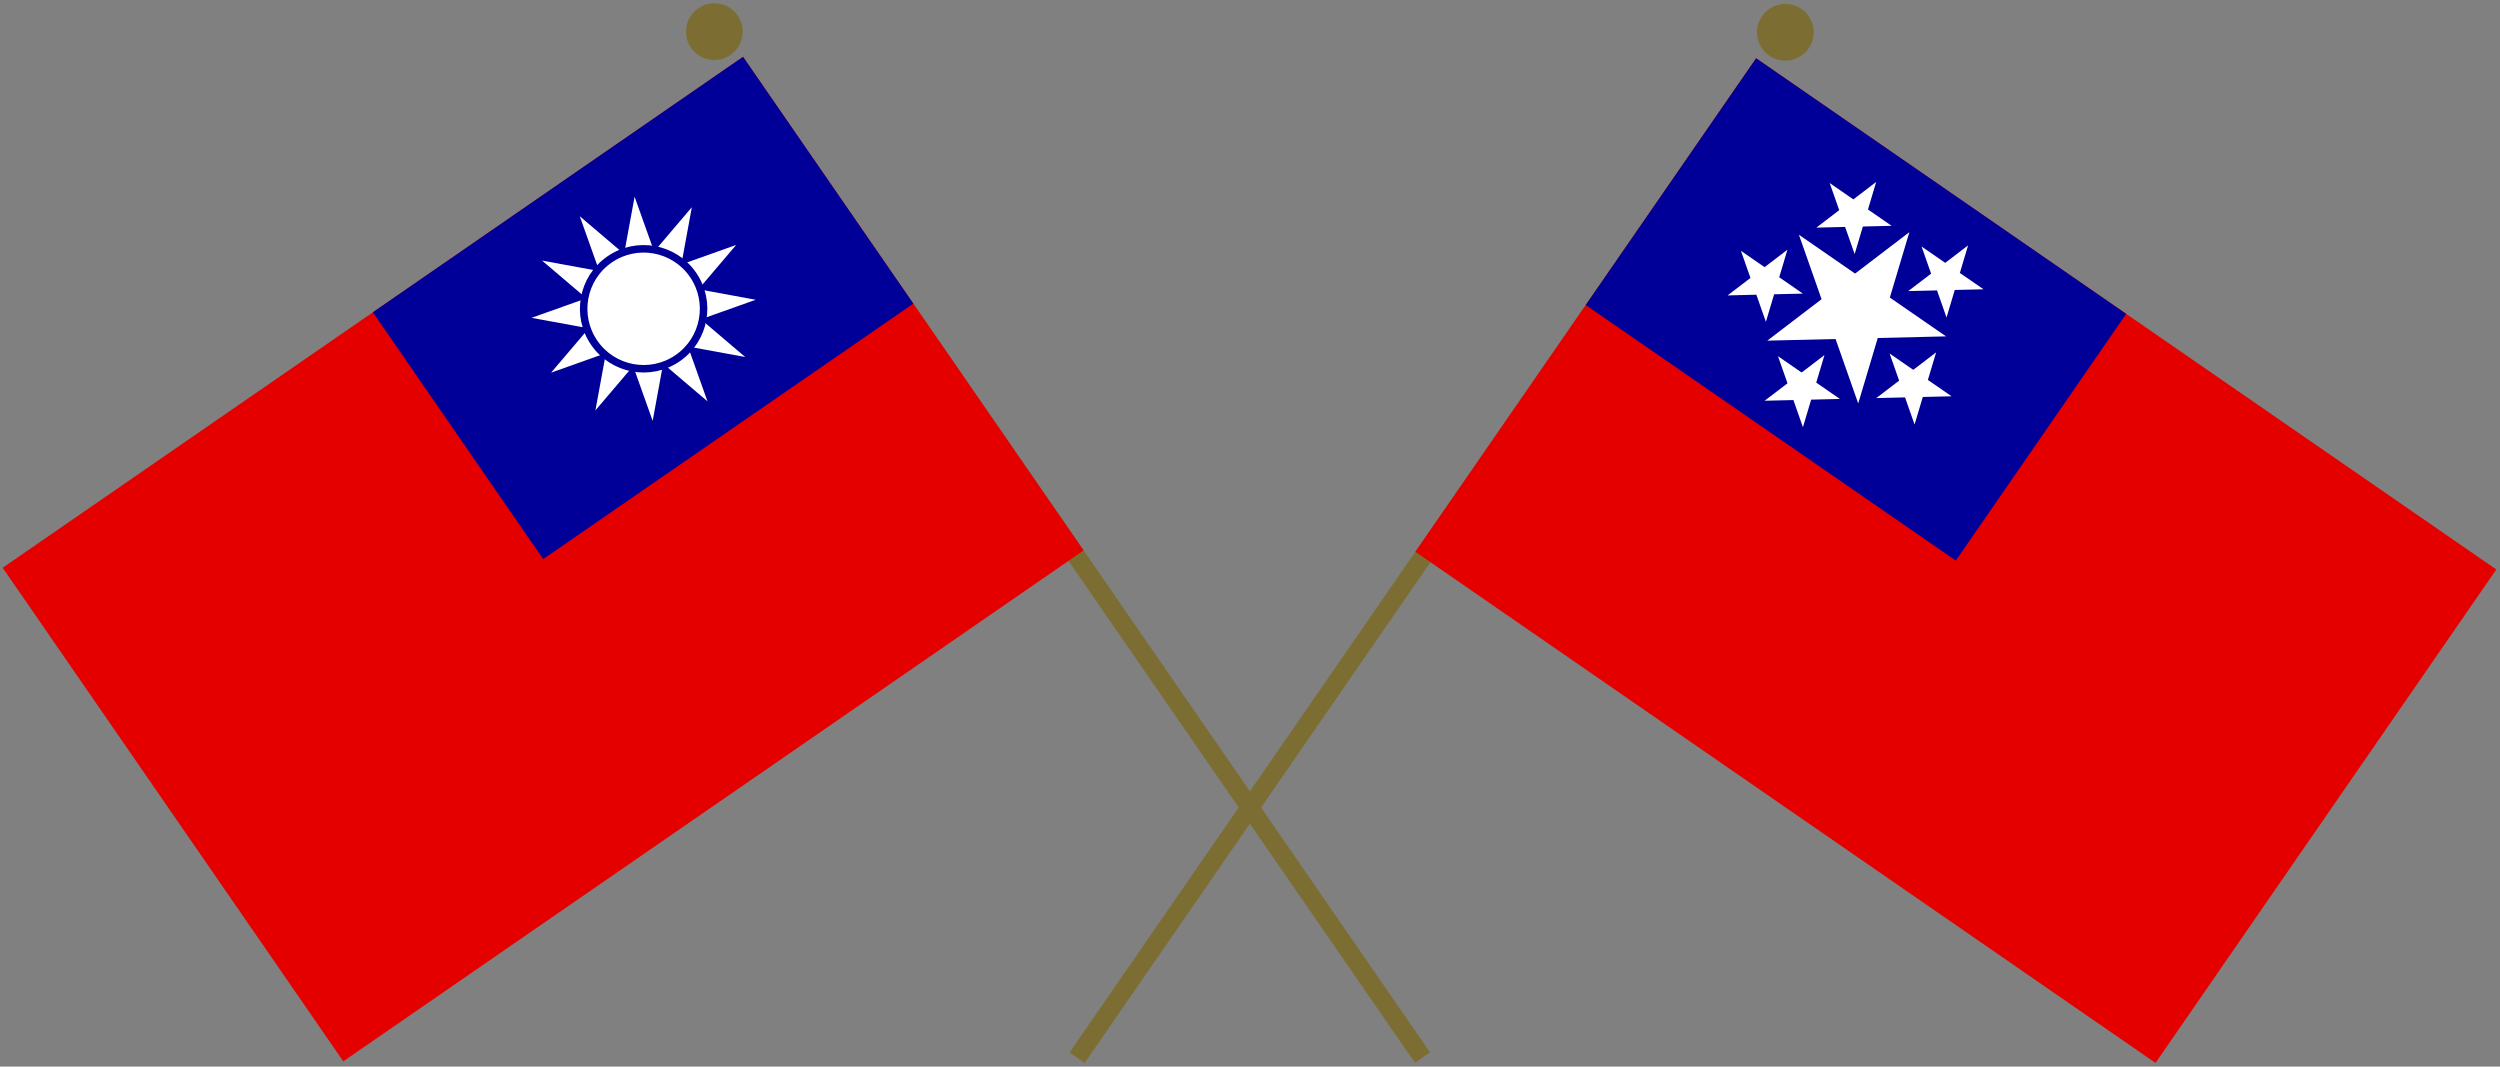 <?xml version="1.0" encoding="UTF-8" standalone="no"?>
<svg
   width="675.348"
   height="288.138"
   version="1.1"
   viewBox="0 0 675.348 288.138"
   xml:space="preserve"
   id="svg48"
   sodipodi:docname="Crossed Flags of The Republic of China (Kuomintang Goverment) and Burma (1948-1974).svg"
   inkscape:version="1.1.2 (b8e25be833, 2022-02-05)"
   xmlns:inkscape="http://www.inkscape.org/namespaces/inkscape"
   xmlns:sodipodi="http://sodipodi.sourceforge.net/DTD/sodipodi-0.dtd"
   xmlns="http://www.w3.org/2000/svg"
   xmlns:svg="http://www.w3.org/2000/svg"><rect x="0" y="0" width="675.348" height="288.138" fill="#808080" stroke="none"/><defs
   id="defs52" /><sodipodi:namedview
   id="namedview50"
   pagecolor="#ffffff"
   bordercolor="#666666"
   borderopacity="1.0"
   inkscape:pageshadow="2"
   inkscape:pageopacity="0.0"
   inkscape:pagecheckerboard="0"
   showgrid="false"
   inkscape:object-paths="false"
   inkscape:snap-intersection-paths="false"
   inkscape:snap-smooth-nodes="false"
   inkscape:snap-bbox="false"
   inkscape:snap-bbox-edge-midpoints="false"
   inkscape:bbox-nodes="false"
   showguides="true"
   inkscape:guide-bbox="true"
   inkscape:snap-bbox-midpoints="false"
   inkscape:zoom="1.5888105"
   inkscape:cx="337.674"
   inkscape:cy="143.81828"
   inkscape:window-width="1920"
   inkscape:window-height="1001"
   inkscape:window-x="-9"
   inkscape:window-y="-9"
   inkscape:window-maximized="1"
   inkscape:current-layer="svg48" />
<style
   type="text/css"
   id="style2">
	.st0{fill:#7C6E32;}
	.st1{fill:#FFFFFF;}
	.st2{fill:#F9C300;}
	.st3{fill:#133481;}
	.st4{fill:#C2231F;}
</style>

<g
   transform="rotate(34.63,494.647,399.726)"
   id="g22"
   inkscape:label="g16"><g
     transform="translate(-4)"
     fill="#7c6e32"
     fill-rule="evenodd"
     stroke-linecap="square"
     stroke-linejoin="round"
     stroke-width="0.3"
     id="g8"
     inkscape:label="g6"><rect
       x="263.78"
       y="95.281"
       width="4.972"
       height="326.389"
       stop-color="#000000"
       id="rect4"
       inkscape:label="rect2" /><circle
       cx="266.28"
       cy="85.013"
       r="7.662"
       stop-color="#000000"
       id="circle6"
       inkscape:label="circle4" /></g><g
     transform="matrix(0.27,0,0,0.27,390.8,4.795)"
     id="g20"
     inkscape:label="g14"><path
       d="m -485.26,335.133 900,-2e-5 -10e-5,600 -900,-5e-5 z"
       fill="#fe0000"
       id="path2"
       style="fill:#e50000;fill-opacity:1;stroke-width:1"
       inkscape:label="path8" /><path
       d="m -485.26,335.133 450,4e-5 v 300 l -450,-2e-5 z"
       fill="#000095"
       id="path4"
       style="display:inline;fill:#000099;fill-opacity:1;stroke-width:1"
       inkscape:label="path10" /><path
       id="use8150-9"
       style="display:inline;fill:#ffffff;stroke-width:0.941"
       d="m -316.123,368.645 -8.89,27.363 -28.772,-10e-4 23.276,16.912 -8.89,27.363 23.276,-16.912 23.278,16.912 -8.892,-27.361 23.276,-16.912 -28.77,-10e-4 z m 111.727,0.005 -8.892,27.361 -28.772,-0.001 23.278,16.913 -8.892,27.361 23.276,-16.91 23.278,16.91 -8.89,-27.363 23.276,-16.913 -28.772,-10e-4 z m -55.863,22.439 -21.117,64.988 -68.329,-0.003 55.28,40.165 -21.115,64.985 55.282,-40.163 55.28,40.163 -21.115,-64.985 55.282,-40.165 -68.332,-0.003 z m -90.389,83.82 -8.89,27.361 h -28.772 l 23.278,16.91 -8.895,27.363 23.278,-16.913 23.278,16.91 -8.892,-27.361 23.276,-16.913 -28.77,-2e-4 z m 180.776,0 -8.89,27.363 -28.772,-2e-4 23.276,16.91 -8.89,27.363 23.276,-16.91 23.278,16.91 -8.892,-27.363 23.278,-16.91 -28.772,-2e-4 z m -90.387,65.67 -8.89,27.363 -28.772,-2e-4 23.276,16.912 -8.89,27.363 23.276,-16.913 23.276,16.913 -8.89,-27.363 23.276,-16.912 -28.772,-2e-4 z"
       inkscape:label="path12" /></g></g><g
   transform="matrix(-0.823,0.568,0.568,0.823,502.5,-211.4)"
   id="g42"
   inkscape:label="g34"><g
     transform="translate(-17.613,10.682)"
     fill="#7c6e32"
     fill-rule="evenodd"
     stroke-linecap="square"
     stroke-linejoin="round"
     stroke-width="0.3"
     id="g28"
     inkscape:label="g22"><rect
       x="394.8"
       y="4.795"
       width="4.972"
       height="326.474"
       stop-color="#000000"
       id="rect24"
       inkscape:label="rect18" /><circle
       cx="397.3"
       cy="-5.473"
       r="7.662"
       stop-color="#000000"
       id="circle26"
       inkscape:label="circle20" /></g><g
     transform="matrix(0.27,0,0,0.27,390.8,4.795)"
     id="g40"
     inkscape:label="g32"><path
       d="m -50.444,38.576 900.016,-0.039 0.026,600.011 -900.016,0.039 z"
       fill="#fe0000"
       id="path2-3"
       style="display:inline;fill:#e50000;fill-opacity:1;stroke-width:1"
       inkscape:label="path24" /><path
       d="m -50.444,38.576 450.008,-0.019 0.013,300.005 -450.008,0.019 z"
       fill="#000095"
       id="path4-5"
       style="display:inline;fill:#000099;fill-opacity:1;stroke-width:1"
       inkscape:label="path26" /><path
       d="M 174.588,77.052 118.346,286.987 272.02,133.299 62.091,189.559 272.025,245.801 118.337,92.127 174.597,302.056 230.839,92.122 77.165,245.81 287.094,189.55 77.16,133.308 230.848,286.982 174.588,77.052"
       id="path6-5"
       style="display:inline;fill:#ffffff;fill-opacity:1;stroke-width:1"
       inkscape:label="path28" /><circle
       cy="189.562"
       cx="174.584"
       r="60.001"
       stroke="#000095"
       stroke-width="7.5"
       id="circle8-9"
       style="display:inline;fill:#ffffff;fill-opacity:1;stroke:#000099;stroke-opacity:1"
       inkscape:label="circle30"
       transform="rotate(-0.002)" /></g></g></svg>
